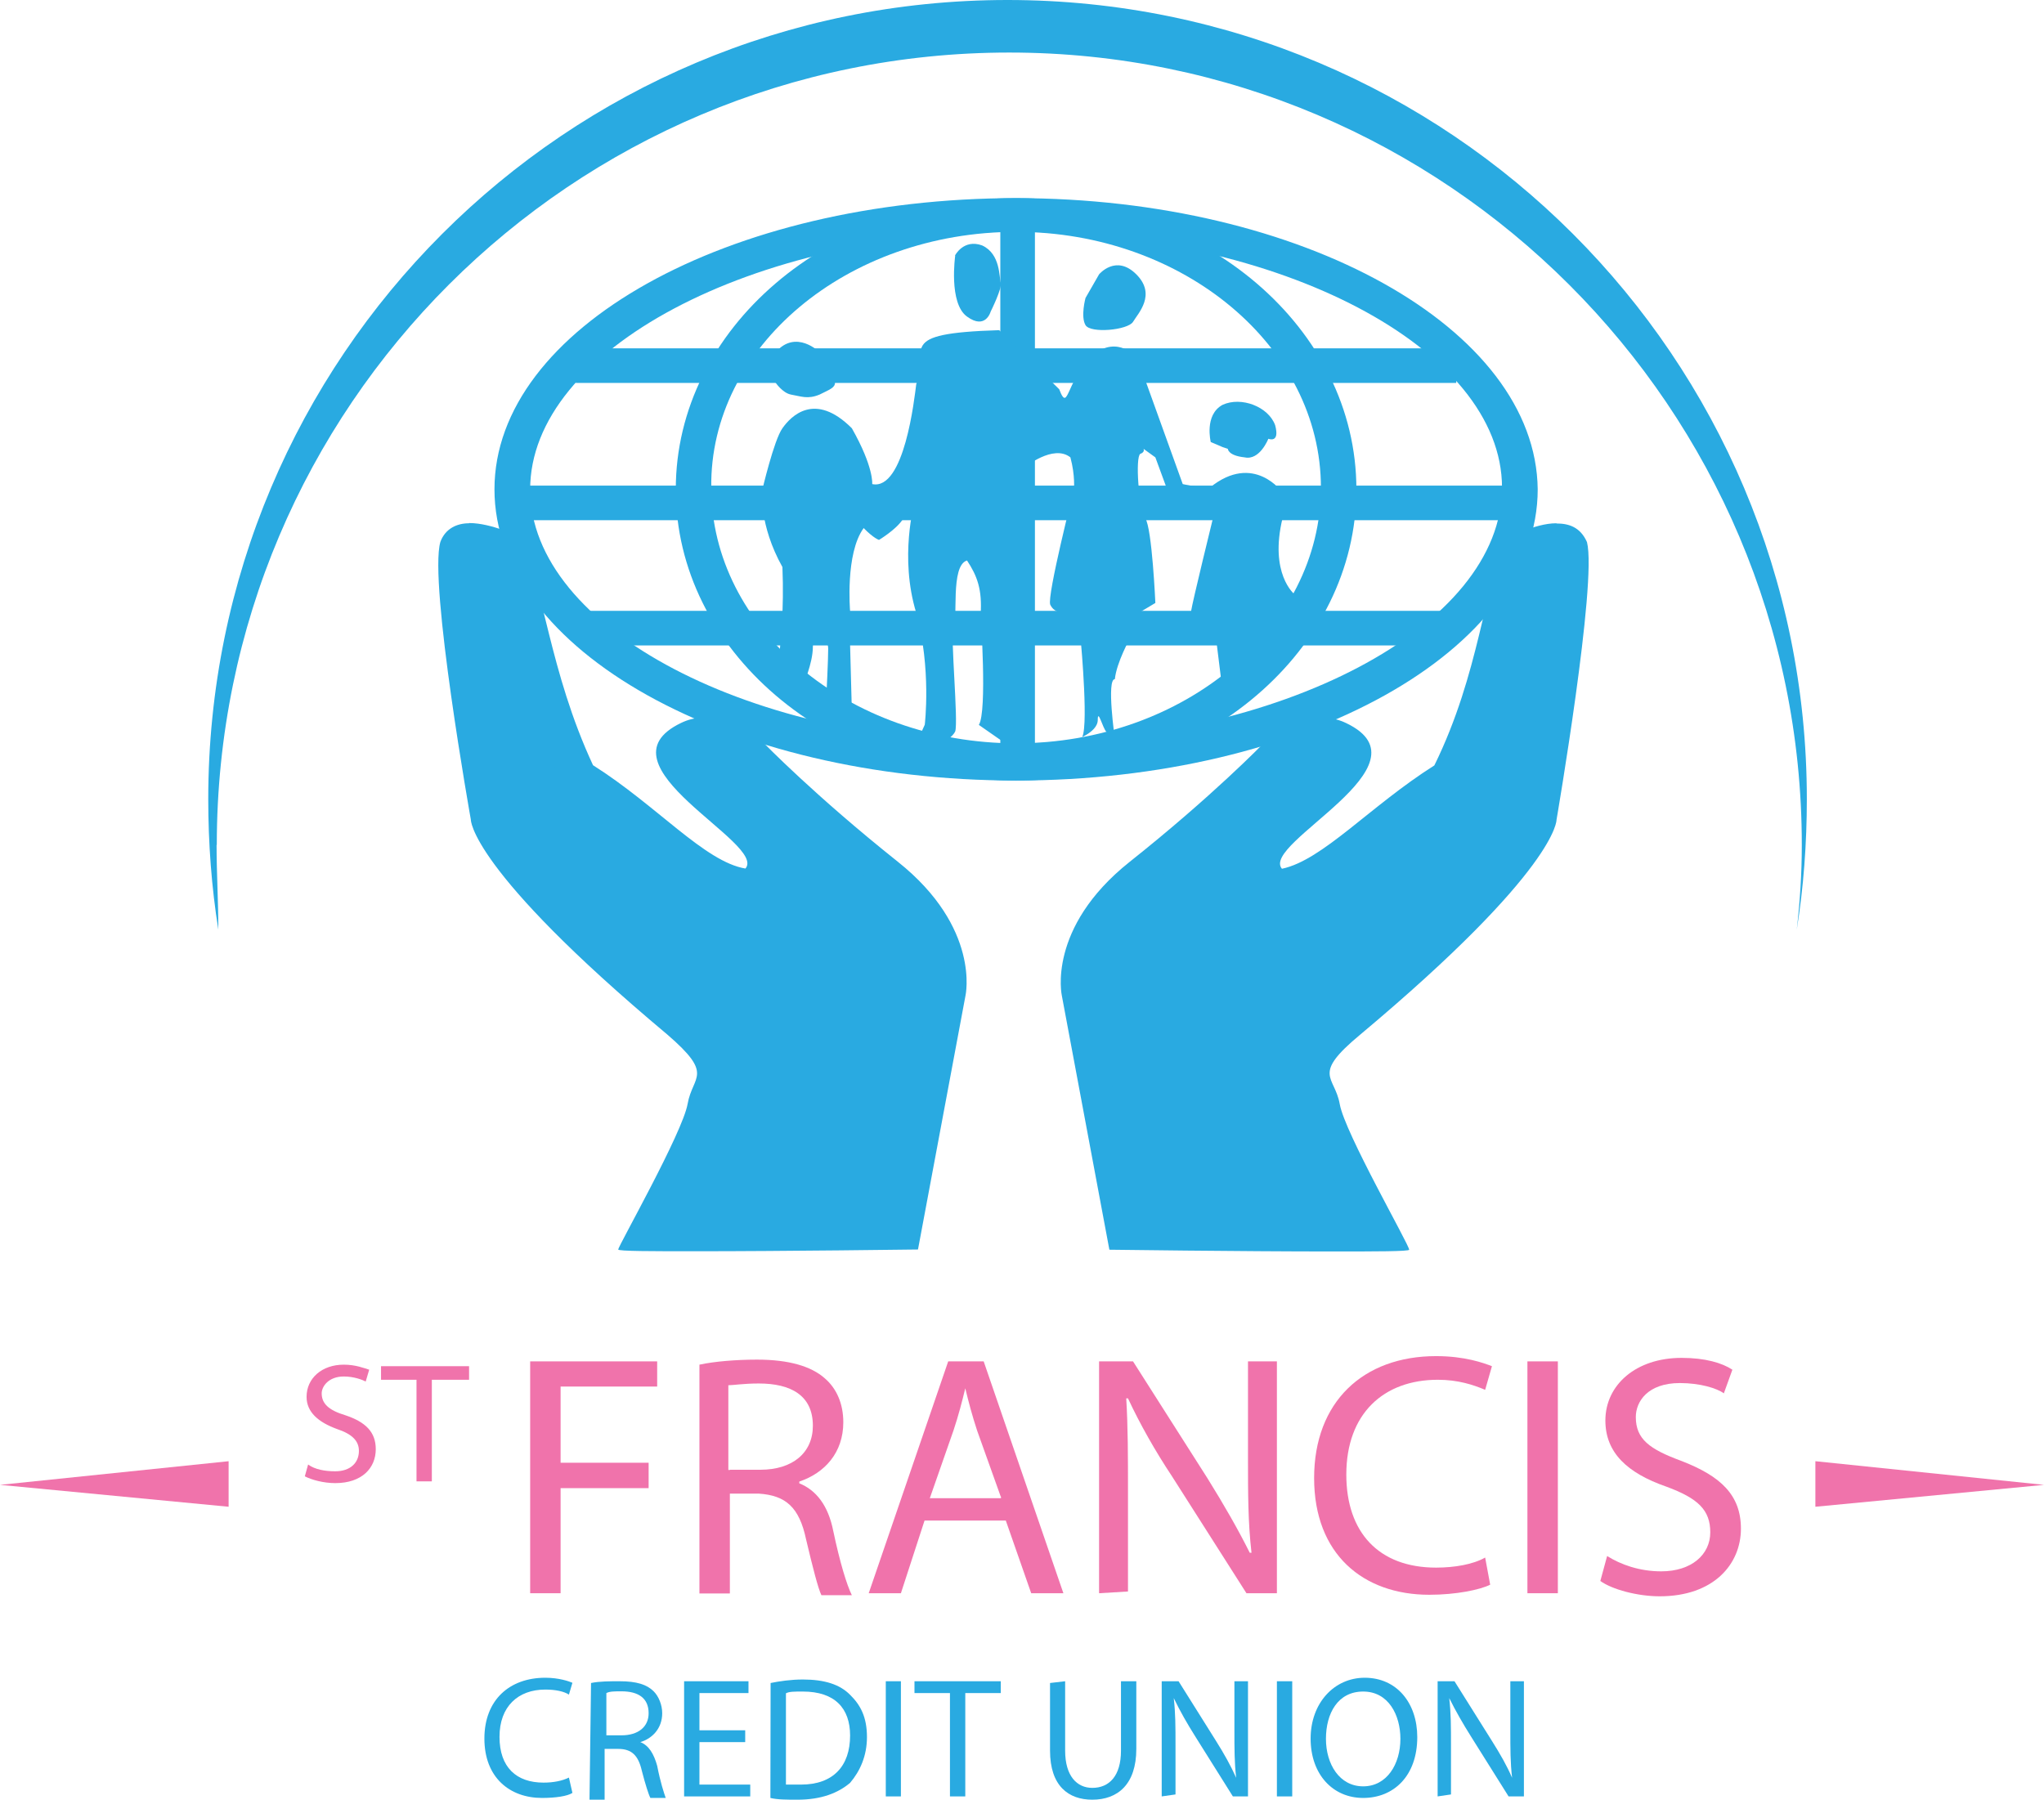 <?xml version="1.0" encoding="UTF-8"?>
<svg id="Layer_1" data-name="Layer 1" xmlns="http://www.w3.org/2000/svg" xmlns:xlink="http://www.w3.org/1999/xlink" viewBox="0 0 93.34 82.2">
  <defs>
    <style>
      .cls-1 {
        fill: #5ac3be;
      }

      .cls-1, .cls-2, .cls-3, .cls-4 {
        stroke-width: 0px;
      }

      .cls-5 {
        clip-path: url(#clippath);
      }

      .cls-2, .cls-6 {
        fill: none;
      }

      .cls-6 {
        stroke: #29aae1;
        stroke-width: 1.58px;
      }

      .cls-3 {
        fill: #f073ab;
      }

      .cls-4 {
        fill: #29aae1;
      }
    </style>
    <clipPath id="clippath">
      <rect id="SVGID" class="cls-2" x="116.21" y="30.43" width="138.3" height="16.59"/>
    </clipPath>
  </defs>
  <g>
    <path class="cls-4" d="M31.78,56.3h-2.32c.08-.08.16-.23.16-.31,1.24-2.32,2.4-4.56,2.55-5.49.08-.23.16-.39.23-.62.54-1.16.23-1.86-1.39-3.25-8.12-6.73-8.74-9.13-8.74-9.2v-.16c-.7-4.1-1.7-11.13-1.39-12.29.08-.16.08-.31.54-.31.54,0,1.24.31,1.7.46.39.85.62,1.93.93,3.17.46,1.93,1.08,4.41,2.24,6.96l.08.23.23.15c1.16.7,2.24,1.55,3.17,2.32,1.55,1.24,2.78,2.24,4.1,2.48l.46.08.31-.31c.93-1.08-.39-2.09-1.7-3.25-.85-.77-2.32-1.93-2.24-2.63,0-.16.31-.39.7-.62.16-.08.39-.15.62-.15.93,0,1.93.62,2.32.93.39.39,2.63,2.63,6.19,5.49,3.4,2.63,2.86,5.26,2.86,5.26l-2.16,10.98c-1.63.08-6.19.08-9.44.08"/>
    <path class="cls-4" d="M21.42,23.9c-.54,0-1.08.23-1.31.85-.54,1.86,1.39,12.68,1.39,12.68,0,0-.08,2.24,8.97,9.82,2.16,1.86,1.16,1.86.93,3.17-.23,1.32-3.17,6.5-3.17,6.65,0,.08,1.55.08,3.56.08,4.02,0,10.13-.08,10.13-.08l2.17-11.6s.7-3.09-3.09-6.11c-3.79-3.02-6.11-5.41-6.11-5.41,0,0-1.47-1.16-2.86-1.16-.31,0-.62.08-.93.23-4.02,1.93,3.95,5.49,2.94,6.65-1.86-.31-4.02-2.86-6.96-4.72-2.01-4.33-2.24-8.2-3.33-10.36,0-.08-1.31-.7-2.32-.7M21.65,25.44c.23.08.54.15.85.23.31.7.46,1.7.77,2.79.46,2.01,1.08,4.48,2.32,7.11l.23.39.39.23c1.08.69,2.09,1.47,3.09,2.24,1.62,1.32,2.94,2.4,4.48,2.63l.93.16.62-.7c1.39-1.62-.46-3.25-1.78-4.33-.54-.47-1.55-1.32-1.86-1.86.08,0,.08-.08.15-.08.08,0,.16-.08.23-.08.62,0,1.47.47,1.78.77.46.47,2.71,2.71,6.19,5.49,2.78,2.16,2.55,4.25,2.55,4.48v.08l-1.93,10.36c-2.01,0-5.95.08-8.82.08h-1c1.31-2.55,2.01-4.02,2.16-4.95,0-.16.08-.23.16-.39.77-1.7,0-2.79-1.62-4.18-7.27-6.03-8.35-8.43-8.43-8.74v-.08c-.85-4.56-1.62-10.05-1.47-11.68"/>
    <path class="cls-4" d="M60.63,56.3c-3.25,0-7.81-.08-9.44-.08l-2.09-10.98c0-.15-.54-2.71,2.78-5.34,3.56-2.78,5.8-5.1,6.19-5.49.39-.31,1.47-.93,2.32-.93.23,0,.46.08.62.15.39.23.7.46.7.62.08.62-1.39,1.85-2.24,2.63-1.32,1.16-2.55,2.24-1.7,3.25l.31.31.46-.08c1.32-.23,2.63-1.31,4.1-2.47.93-.77,2.01-1.62,3.17-2.32l.23-.15.08-.23c1.24-2.55,1.78-5.03,2.24-6.96.31-1.24.54-2.32.93-3.17.39-.16,1.16-.46,1.7-.46.46,0,.46.15.54.31.31,1.24-.62,8.2-1.39,12.3v.16c-.15.46-1.16,2.86-8.74,9.2-1.62,1.39-1.93,2.09-1.39,3.25.08.15.16.39.23.62.15.93,1.31,3.09,2.55,5.49.08.08.16.23.16.31-.46.08-1.24.08-2.32.08"/>
    <path class="cls-4" d="M71.07,23.9c-1.01,0-2.24.7-2.24.7-1.08,2.16-1.24,6.11-3.33,10.36-2.94,1.86-5.1,4.33-6.96,4.72-1-1.16,6.96-4.72,2.94-6.65-.31-.15-.62-.23-.93-.23-1.39,0-2.86,1.16-2.86,1.16,0,0-2.32,2.4-6.11,5.41-3.79,3.02-3.09,6.11-3.09,6.11l2.17,11.6s6.03.08,10.13.08c2.01,0,3.56,0,3.56-.08,0-.23-2.94-5.34-3.17-6.65-.23-1.31-1.31-1.31.93-3.17,9.05-7.58,8.97-9.82,8.97-9.82,0,0,1.86-10.83,1.39-12.68-.31-.7-.85-.85-1.39-.85M70.83,25.44c.08,1.62-.62,7.11-1.39,11.68v.08c-.16.39-1.16,2.71-8.43,8.74-1.62,1.39-2.4,2.47-1.62,4.18.08.15.15.31.15.39.15.85.85,2.4,2.17,4.95h-1.01c-2.86,0-6.81-.08-8.82-.08l-1.93-10.36v-.08c0-.23-.23-2.32,2.55-4.48,3.48-2.71,5.72-4.95,6.19-5.49.39-.23,1.24-.69,1.78-.69.08,0,.23,0,.23.08.08,0,.15.08.15.08-.31.54-1.31,1.39-1.85,1.86-1.32,1.16-3.17,2.71-1.78,4.33l.62.7.93-.16c1.55-.31,2.86-1.39,4.49-2.63.93-.77,1.93-1.55,3.09-2.24l.39-.23.23-.39c1.24-2.63,1.86-5.1,2.32-7.11.23-1.08.46-2.01.77-2.78.16-.16.54-.23.77-.31"/>
    <path class="cls-4" d="M46.4,9.05c-13.15,0-23.82,5.96-23.82,13.3s10.67,13.3,23.82,13.3,23.82-5.95,23.82-13.3c-.08-7.35-10.75-13.3-23.82-13.3M46.4,10.59c12.06,0,22.19,5.34,22.19,11.68s-10.13,11.68-22.19,11.68c-12.06.08-22.19-5.26-22.19-11.6s10.13-11.76,22.19-11.76"/>
    <path class="cls-4" d="M46.4,9.05c-8.58,0-15.54,5.96-15.54,13.3s6.96,13.3,15.54,13.3,15.54-5.95,15.54-13.3-6.96-13.3-15.54-13.3M46.4,10.59c7.66,0,13.92,5.26,13.92,11.68s-6.26,11.68-13.92,11.68-13.92-5.26-13.92-11.68c-.08-6.42,6.19-11.68,13.92-11.68"/>
    <path class="cls-6" d="M26.29,16.7h40.21M26.37,28.69h39.98M23.82,22.97h45.16M46.47,10.13v24.36"/>
    <path class="cls-4" d="M45.63,15.08c-4.87.15-3.17.85-3.79,2.47-.08.62-.54,4.87-2.01,4.56,0,0,.08-.77-.93-2.55-1.7-1.7-2.79-.54-3.17,0-.39.54-.93,2.86-.93,2.86,0,0-.15,1.55.93,3.48.08,2.01-.08,3.17-.15,4.18l1.08,1.24s.46-1.01.46-1.78.7-.46.7.08-.08,2.09-.08,2.09l.39.77h.77l-.08-3.02v-1.55s-.23-2.63.62-3.79c.46.47.7.54.7.54,0,0,.77-.46,1.08-.93.31-.46.54-.77.54-.77,0,0-.7,2.48.08,5.03.7,2.55.39,5.11.39,5.11l-.31.69.54.39s.93-.31,1.16-.77c.15-.46-.23-4.41-.08-4.72.23-.31-.16-2.86.62-3.09.46.7.7,1.32.62,2.48,0,0,.31,4.41-.08,5.03l1.55,1.08.54-12.84s1.31-1.08,2.09-.46c.23.85.16,1.47.16,1.47,0,0-1.24,4.87-1.08,5.26.23.47.7.31.7.31l.7,1.16v.23s.39,4.25,0,4.41c-.39.08.77-.23.77-.85,0-.54.23.39.39.54.15.08.39.31.39.31,0,0-.39-2.71,0-2.71.08-.77.69-1.86.69-1.86l.39-1.16.77-.46s-.15-3.4-.46-3.87c-.31-.54-.46-2.78-.23-2.94.23-.08.15-.23.15-.23l.54.39.54,1.47,1.55,1.08.54.23s-.93,3.79-1,4.25c-.08.46,1.16,1.39,1.16,1.39l.23,1.86,3.33-2.48v-1.55s-1.16-.93-.54-3.48c.08-.39,0-1.16,0-1.16,0,0-1.31-1.86-3.32-.23-.54,0-1.24-.16-1.24-.16l-1.7-4.72-.7-1.31s-1.47-1.24-2.78,1.78c-.15.31-.23.54-.46-.08"/>
    <path class="cls-4" d="M43.62,11.68s-.31,2.17.54,2.78c.85.62,1.08-.23,1.08-.23,0,0,.54-1.08.46-1.32-.08-.23,0-1.31-.85-1.7-.85-.31-1.24.46-1.24.46"/>
    <path class="cls-4" d="M49.57,13.61s-.23.85,0,1.24c.23.39,1.93.23,2.17-.15.23-.39,1.08-1.24.15-2.17-.93-.93-1.7,0-1.7,0"/>
    <path class="cls-4" d="M55.83,20.42l-.54-.23s-.31-1.24.54-1.7c.85-.39,2.09.08,2.4.93.23.85-.31.62-.31.62,0,0-.39,1-1.08.85-.77-.08-.77-.39-.77-.39"/>
    <path class="cls-4" d="M35.42,17.48s.31.46.69.54c.47.08.77.23,1.32,0,.46-.23.7-.31.7-.54-.08-.23-.7-1.39-.7-1.39,0,0-1.08-1.08-2.01,0-.93,1.08,0,1.39,0,1.39"/>
    <path class="cls-3" d="M14.07,66.89c.31.23.77.31,1.24.31.69,0,1.08-.39,1.08-.93,0-.46-.31-.77-1-1-.85-.31-1.39-.77-1.39-1.47,0-.85.7-1.47,1.7-1.47.54,0,.93.16,1.16.23l-.16.54c-.15-.08-.54-.23-1-.23-.7,0-1.01.46-1.01.77,0,.46.31.77,1.08,1,.93.31,1.39.77,1.39,1.55,0,.85-.62,1.55-1.85,1.55-.54,0-1.08-.15-1.39-.31"/>
    <polyline class="cls-3" points="19.02 63.02 17.4 63.02 17.4 62.4 21.42 62.4 21.42 63.02 19.72 63.02 19.72 67.66 19.02 67.66"/>
    <polyline class="cls-3" points="24.21 62.18 30.01 62.18 30.01 63.33 25.6 63.33 25.6 66.81 29.62 66.81 29.62 67.97 25.6 67.97 25.6 72.77 24.21 72.77"/>
    <path class="cls-3" d="M33.33,67.13h1.39c1.47,0,2.4-.77,2.4-2.01,0-1.39-1.01-1.93-2.47-1.93-.7,0-1.16.08-1.39.08v3.87h.08ZM31.94,62.33c.69-.15,1.7-.23,2.63-.23,1.47,0,2.48.31,3.09.85.54.46.85,1.16.85,2.01,0,1.39-.85,2.32-2.01,2.71v.08c.77.31,1.32,1.01,1.55,2.17.31,1.47.62,2.47.85,2.94h-1.39c-.15-.31-.39-1.24-.7-2.55-.31-1.47-.93-2.01-2.16-2.09h-1.32v4.56h-1.39"/>
    <path class="cls-3" d="M45.7,68.36l-1.08-3.02c-.23-.7-.39-1.31-.54-1.93-.15.62-.31,1.24-.54,1.93l-1.08,3.09h3.25v-.08ZM42.22,69.45l-1.08,3.32h-1.47l3.63-10.59h1.62l3.64,10.59h-1.47l-1.16-3.32"/>
    <path class="cls-3" d="M50.19,72.77v-10.59h1.55l3.4,5.34c.77,1.24,1.39,2.32,1.93,3.4h.08c-.16-1.39-.16-2.71-.16-4.33v-4.41h1.32v10.59h-1.39l-3.4-5.34c-.77-1.16-1.47-2.4-2.01-3.56h-.08c.08,1.32.08,2.63.08,4.33v4.49"/>
    <path class="cls-3" d="M68.05,72.38c-.46.23-1.55.46-2.78.46-3.02,0-5.26-1.85-5.26-5.33s2.24-5.57,5.57-5.57c1.31,0,2.16.31,2.55.46l-.31,1.08c-.54-.23-1.24-.46-2.16-.46-2.48,0-4.18,1.55-4.18,4.33,0,2.63,1.47,4.25,4.1,4.25.85,0,1.7-.15,2.24-.46"/>
    <rect class="cls-3" x="69.75" y="62.18" width="1.39" height="10.59"/>
    <path class="cls-3" d="M73.39,71.07c.62.39,1.47.7,2.47.7,1.39,0,2.24-.77,2.24-1.78s-.54-1.55-2.01-2.09c-1.78-.62-2.78-1.55-2.78-3.02,0-1.62,1.39-2.86,3.48-2.86,1.08,0,1.85.23,2.32.54l-.39,1.08c-.31-.23-1.08-.47-2.01-.47-1.47,0-2.01.85-2.01,1.55,0,1.01.62,1.47,2.09,2.01,1.78.69,2.71,1.55,2.71,3.09,0,1.62-1.24,3.09-3.71,3.09-1.01,0-2.17-.31-2.71-.7"/>
    <polyline class="cls-3" points="10.44 66.74 0 67.82 10.44 68.82"/>
    <polyline class="cls-3" points="82.9 66.74 93.34 67.82 82.9 68.82"/>
    <path class="cls-4" d="M26.14,81.89c-.23.15-.77.23-1.39.23-1.47,0-2.63-.93-2.63-2.71s1.16-2.78,2.78-2.78c.62,0,1.08.16,1.24.23l-.16.54c-.23-.15-.62-.23-1.08-.23-1.24,0-2.09.77-2.09,2.16s.77,2.09,2.01,2.09c.46,0,.85-.08,1.16-.23"/>
    <path class="cls-4" d="M27.69,79.26h.69c.77,0,1.24-.39,1.24-1.01,0-.69-.47-1-1.24-1-.31,0-.54,0-.69.08v1.93ZM26.99,76.87c.39-.08.85-.08,1.31-.08.77,0,1.24.15,1.55.46.23.23.39.62.39,1,0,.7-.46,1.16-1,1.32.39.15.62.54.77,1.08.15.77.31,1.24.39,1.47h-.7c-.08-.15-.23-.62-.39-1.24-.16-.7-.46-1-1.08-1h-.62v2.32h-.69"/>
    <polyline class="cls-4" points="34.03 79.57 31.94 79.57 31.94 81.51 34.26 81.51 34.26 82.05 31.24 82.05 31.24 76.79 34.18 76.79 34.18 77.33 31.94 77.33 31.94 79.03 34.03 79.03"/>
    <path class="cls-4" d="M35.88,81.51h.7c1.47,0,2.24-.85,2.24-2.24,0-1.24-.69-2.01-2.16-2.01-.39,0-.62,0-.77.08v4.18ZM35.19,76.87c.39-.08.93-.16,1.47-.16,1,0,1.7.23,2.16.7.47.46.77,1.01.77,1.93,0,.85-.31,1.55-.77,2.09-.54.46-1.31.77-2.4.77-.46,0-.93,0-1.24-.08"/>
    <rect class="cls-4" x="40.45" y="76.79" width=".69" height="5.26"/>
    <polyline class="cls-4" points="43.38 77.33 41.76 77.33 41.76 76.79 45.7 76.79 45.7 77.33 44.08 77.33 44.08 82.05 43.38 82.05"/>
    <path class="cls-4" d="M48.64,76.79v3.17c0,1.16.54,1.7,1.24,1.7.77,0,1.31-.54,1.31-1.7v-3.17h.7v3.09c0,1.62-.85,2.32-2.01,2.32-1.08,0-1.93-.62-1.93-2.24v-3.09"/>
    <path class="cls-4" d="M53.05,82.05v-5.26h.77l1.7,2.71c.39.62.69,1.16.93,1.7-.08-.7-.08-1.31-.08-2.17v-2.24h.62v5.26h-.69l-1.7-2.71c-.39-.62-.7-1.16-1-1.78.08.69.08,1.31.08,2.16v2.24"/>
    <rect class="cls-4" x="58.31" y="76.79" width=".7" height="5.26"/>
    <path class="cls-4" d="M60.55,79.42c0,1.16.62,2.17,1.7,2.17s1.7-1.01,1.7-2.17c0-1.08-.54-2.16-1.7-2.16s-1.7,1-1.7,2.16M64.72,79.34c0,1.78-1.08,2.78-2.47,2.78s-2.4-1.08-2.4-2.71,1.08-2.78,2.47-2.78c1.47,0,2.4,1.16,2.4,2.71"/>
    <path class="cls-4" d="M65.65,82.05v-5.26h.77l1.7,2.71c.39.62.7,1.16.93,1.7-.08-.7-.08-1.31-.08-2.17v-2.24h.62v5.26h-.7l-1.7-2.71c-.39-.62-.7-1.16-1.01-1.78.08.69.08,1.31.08,2.16v2.24"/>
    <path class="cls-4" d="M9.9,38.59C9.9,18.56,26.14,2.4,46.09,2.4s36.19,16.24,36.19,36.19c0,1.31-.08,2.55-.23,3.87.31-1.93.46-3.94.46-5.96C82.51,16.32,66.19,0,46.01,0S9.51,16.32,9.51,36.5c0,2.01.15,4.02.46,5.96,0-1.32-.08-2.55-.08-3.87"/>
  </g>
  <g class="cls-5">
    <polygon class="cls-1" points="77.82 12.84 98.83 36.5 120.26 12.37 77.82 12.37 77.82 12.84"/>
  </g>
</svg>